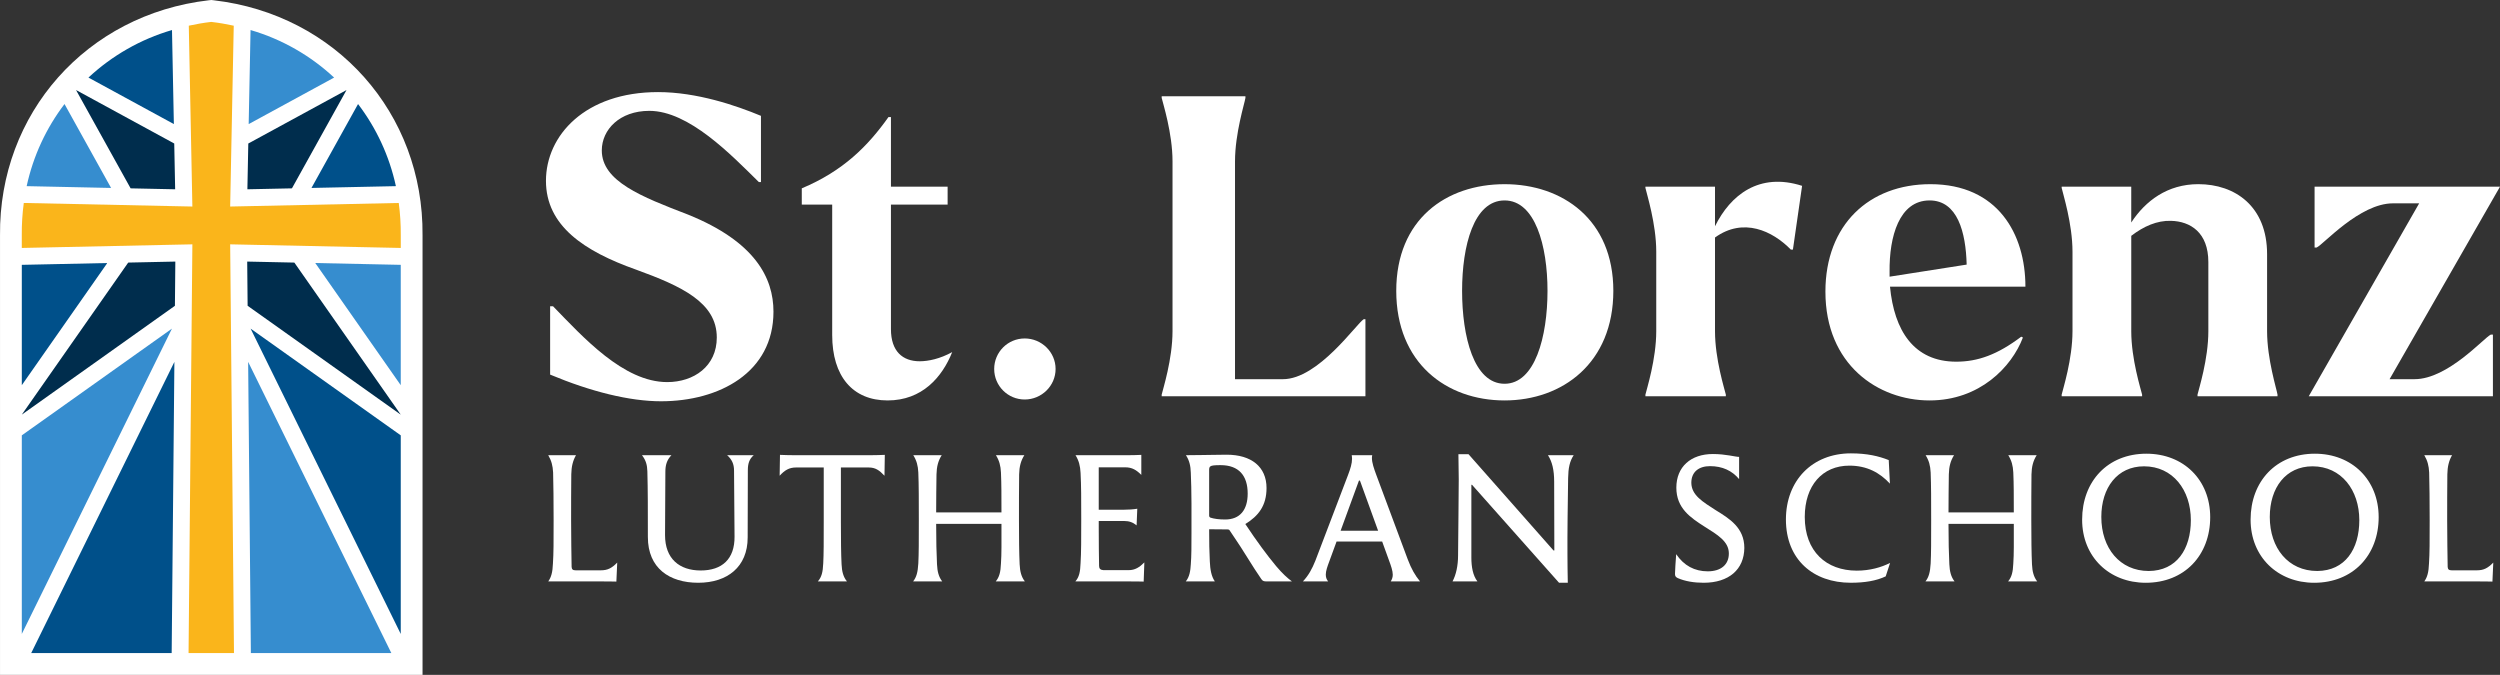<svg xmlns="http://www.w3.org/2000/svg" id="Layer_2" viewBox="0 0 344.418 92.973"><rect x="0" y="0" width="344.418" height="92.973" fill="#333333" stroke="none"/><g id="Components"><g id="_20c8bdfd-0a92-489c-96ff-1b900314cfe5_10"><path d="M82.808,80.101h-7.28c.418-.58.604-1.275.649-2.481.093-1.392.093-2.968.093-5.889,0-2.829-.024-4.822-.069-6.63-.047-.951-.232-1.646-.673-2.389h3.825c-.44.766-.626,1.577-.648,2.62-.024,2.017-.024,4.127-.024,6.399,0,2.225.046,4.891.069,6.375.024.348.186.464.556.464h3.477c.928,0,1.507-.301,2.25-1.066l-.116,2.619c-.719-.022-1.367-.022-2.11-.022Z" style="fill:#fff; stroke-width:0px;"></path><path d="M89.255,74.003c0-3.872,0-6.422-.069-9.065-.024-.858-.186-1.507-.742-2.226h4.057c-.648.673-.834,1.392-.834,2.272,0,2.991-.046,5.495-.046,8.74s1.97,4.869,4.915,4.869,4.683-1.577,4.66-4.66l-.069-9.088c0-.927-.301-1.553-.951-2.133h3.663c-.626.534-.811,1.183-.811,2.064,0,3.223-.024,6.051-.024,9.273,0,4.057-2.805,6.236-6.816,6.236-3.964,0-6.932-2.017-6.932-6.282Z" style="fill:#fff; stroke-width:0px;"></path><path d="M113.415,77.62c.069-1.322.069-2.968.069-5.913v-7.303h-3.825c-.927,0-1.553.371-2.249,1.136l.046-2.875c.626.024,1.252.046,1.901.046h10.641c.649,0,1.252-.022,1.901-.046l-.046,2.875c-.719-.765-1.252-1.136-2.179-1.136h-3.825v7.558c0,2.388.022,4.358.092,5.773.047.997.232,1.739.742,2.365h-4.011c.511-.58.695-1.275.742-2.481Z" style="fill:#fff; stroke-width:0px;"></path><path d="M137.968,72.171h-8.996c0,2.319.046,4.174.116,5.564.046.997.232,1.739.718,2.365h-4.01c.464-.58.648-1.275.718-2.481.07-1.392.07-2.968.07-5.913,0-2.805,0-4.799-.07-6.607-.046-.951-.232-1.646-.695-2.389h3.918c-.487.766-.695,1.577-.719,2.644-.022,1.692-.046,3.408-.046,5.239h8.996c0-2.225,0-3.917-.069-5.494-.047-.951-.232-1.646-.695-2.389h3.917c-.486.766-.695,1.577-.718,2.644-.024,2.039-.024,4.103-.024,6.352,0,2.527.024,4.544.093,6.028.046.997.232,1.739.719,2.365h-4.011c.487-.58.672-1.275.719-2.481.093-1.322.069-2.806.069-5.449Z" style="fill:#fff; stroke-width:0px;"></path><path d="M155.659,80.101h-7.511c.533-.604.672-1.299.718-2.527.093-1.391.093-3.431.093-6.074,0-2.829,0-4.544-.093-6.353-.046-.951-.232-1.692-.695-2.434h7.234c.626,0,1.228-.022,1.831-.046v2.759c-.672-.673-1.274-1.044-2.202-1.044h-3.664v5.842h3.431c.673,0,1.322-.046,1.878-.139l-.092,2.296c-.511-.418-1.02-.604-1.693-.604h-3.524v.998c0,2.063.024,3.895.047,5.193,0,.371.185.556.603.58h3.455c.904,0,1.507-.394,2.179-1.067l-.093,2.643c-.626-.022-1.228-.022-1.901-.022Z" style="fill:#fff; stroke-width:0px;"></path><path d="M164.054,77.759c.093-1.137.093-2.666.093-4.312v-4.081c0-1.692-.047-3.014-.093-4.242-.024-.951-.209-1.716-.673-2.412l2.11-.022c.974,0,2.342-.047,3.502-.047,3.408,0,5.494,1.67,5.494,4.591,0,2.433-1.113,3.848-2.921,4.961,1.599,2.411,2.99,4.289,4.242,5.796.858,1.02,1.553,1.646,2.179,2.11h-3.477c-.394,0-.556-.047-.742-.325-.533-.765-1.205-1.808-2.202-3.408-.835-1.368-1.624-2.458-2.157-3.292-.069-.116-.162-.14-.301-.14l-2.527-.022c0,1.762.024,3.107.093,4.428.047,1.113.209,2.064.695,2.759h-4.01c.51-.604.648-1.461.695-2.342ZM171.89,67.999c0-2.458-1.205-3.918-3.732-3.918-.858,0-1.228.046-1.391.162-.139.069-.186.255-.186.487v6.306c0,.139.07.232.186.278.487.162,1.183.255,2.017.255,2.064,0,3.107-1.345,3.107-3.57Z" style="fill:#fff; stroke-width:0px;"></path><path d="M191.599,80.101c.186-.301.279-.604.279-.927,0-.534-.255-1.252-.487-1.878l-.974-2.69h-6.282l-1.044,2.852c-.208.556-.44,1.205-.44,1.692,0,.371.093.672.325.951h-3.478c.765-.812,1.252-1.693,1.716-2.852l4.498-11.801c.325-.858.556-1.576.556-2.249,0-.185-.024-.347-.047-.487h2.829c-.024.116-.046.255-.046.372,0,.672.278,1.46.603,2.342l4.335,11.638c.487,1.298,1.02,2.225,1.693,3.037h-4.035ZM189.861,73.122l-2.504-6.908h-.14l-2.526,6.908h5.17Z" style="fill:#fff; stroke-width:0px;"></path><path d="M202.799,66.793h-.093v10.039c0,1.252.208,2.457.834,3.269h-3.431c.487-.905.765-2.157.765-3.594.047-3.177.069-8.161.093-10.479-.024-1.136-.024-2.249-.046-3.455h1.391l11.708,13.261h.116c0-3.152-.024-6.421-.024-9.482,0-1.6-.279-2.759-.858-3.64h3.547c-.556.835-.741,1.786-.765,3.153-.046,2.829-.115,7.952-.093,10.572,0,1.274.024,2.55.047,3.848h-1.206l-11.986-13.493Z" style="fill:#fff; stroke-width:0px;"></path><path d="M231.132,79.637c-.301-.14-.372-.301-.372-.58,0-.464.093-1.739.162-2.712,1.067,1.577,2.527,2.365,4.359,2.365,1.785,0,2.921-.905,2.897-2.504-.022-1.624-1.553-2.527-3.362-3.663-1.924-1.23-3.871-2.527-3.871-5.356,0-2.875,1.994-4.637,5.031-4.637,1.785,0,3.083.394,3.616.394v3.061c-.973-1.159-2.295-1.785-4.01-1.785-1.507,0-2.573.765-2.573,2.296.022,1.692,1.53,2.596,3.338,3.756,1.924,1.181,3.964,2.433,3.964,5.216-.024,2.968-2.133,4.799-5.61,4.799-1.321,0-2.573-.208-3.57-.648Z" style="fill:#fff; stroke-width:0px;"></path><path d="M246.041,71.569c0-5.355,3.617-9.111,8.95-9.111,2.203,0,3.825.371,5.216.927l.162,3.245c-1.391-1.506-3.153-2.481-5.587-2.481-3.71,0-6.144,2.736-6.144,7.071,0,4.754,2.968,7.396,7.164,7.396,1.786,0,3.362-.441,4.591-1.067l-.604,1.855c-1.274.603-2.851.88-4.822.88-5.147,0-8.926-3.176-8.926-8.717Z" style="fill:#fff; stroke-width:0px;"></path><path d="M277.435,72.171h-8.996c0,2.319.046,4.174.116,5.564.046.997.232,1.739.718,2.365h-4.01c.464-.58.648-1.275.718-2.481.07-1.392.07-2.968.07-5.913,0-2.805,0-4.799-.07-6.607-.046-.951-.232-1.646-.695-2.389h3.918c-.487.766-.695,1.577-.719,2.644-.022,1.692-.046,3.408-.046,5.239h8.996c0-2.225,0-3.917-.069-5.494-.047-.951-.232-1.646-.695-2.389h3.917c-.486.766-.695,1.577-.718,2.644-.024,2.039-.024,4.103-.024,6.352,0,2.527.024,4.544.093,6.028.046.997.232,1.739.719,2.365h-4.011c.487-.58.672-1.275.719-2.481.093-1.322.069-2.806.069-5.449Z" style="fill:#fff; stroke-width:0px;"></path><path d="M286.849,71.592c0-5.287,3.524-9.088,8.857-9.088,5.123,0,8.787,3.617,8.787,8.74,0,5.263-3.548,9.042-8.88,9.042-5.008,0-8.764-3.547-8.764-8.693ZM301.827,71.662c0-4.15-2.481-7.419-6.446-7.419-3.687,0-5.888,2.944-5.888,6.978,0,4.29,2.55,7.442,6.538,7.442,3.825-.024,5.796-2.991,5.796-7.001Z" style="fill:#fff; stroke-width:0px;"></path><path d="M310.058,71.592c0-5.287,3.524-9.088,8.857-9.088,5.123,0,8.787,3.617,8.787,8.74,0,5.263-3.548,9.042-8.88,9.042-5.008,0-8.764-3.547-8.764-8.693ZM325.036,71.662c0-4.15-2.481-7.419-6.446-7.419-3.687,0-5.888,2.944-5.888,6.978,0,4.29,2.55,7.442,6.538,7.442,3.825-.024,5.796-2.991,5.796-7.001Z" style="fill:#fff; stroke-width:0px;"></path><path d="M341.267,80.101h-7.28c.418-.58.604-1.275.649-2.481.093-1.392.093-2.968.093-5.889,0-2.829-.024-4.822-.069-6.63-.047-.951-.232-1.646-.673-2.389h3.825c-.44.766-.626,1.577-.648,2.62-.024,2.017-.024,4.127-.024,6.399,0,2.225.046,4.891.069,6.375.024.348.186.464.556.464h3.477c.928,0,1.507-.301,2.25-1.066l-.116,2.619c-.719-.022-1.367-.022-2.11-.022Z" style="fill:#fff; stroke-width:0px;"></path><path d="M75.789,51.607v-9.414h.401c4.134,4.248,9.701,10.447,15.729,10.447,3.674,0,6.831-2.181,6.831-6.142,0-4.822-4.821-7.061-11.136-9.357-7.118-2.525-12.399-6.027-12.399-12.227,0-6.257,5.396-12.227,15.441-12.227,5.339,0,10.734,1.837,14.179,3.272v9.127h-.287c-3.846-3.788-9.644-9.815-15.097-9.815-4.076,0-6.544,2.583-6.544,5.453,0,4.248,5.453,6.372,11.882,8.84,9.242,3.731,11.769,8.726,11.769,13.375,0,8.381-7.463,12.342-15.499,12.342-4.306,0-9.645-1.32-15.27-3.674Z" style="fill:#fff; stroke-width:0px;"></path><path d="M114.649,46.154v-17.968h-4.19v-2.238c5.74-2.411,9.127-5.856,11.94-9.816h.344v9.587h7.808v2.468h-7.808v17.164c0,3.042,1.607,4.42,3.961,4.42,1.206,0,2.813-.345,4.478-1.263-1.377,3.444-4.133,6.659-8.898,6.659-4.821,0-7.635-3.33-7.635-9.013Z" style="fill:#fff; stroke-width:0px;"></path><path d="M136.967,50.833c0-2.325,1.879-4.205,4.204-4.205s4.255,1.88,4.255,4.205-1.93,4.205-4.255,4.205-4.204-1.88-4.204-4.205Z" style="fill:#fff; stroke-width:0px;"></path><path d="M170.144,22.216v30.023h6.602c4.879,0,10.16-7.692,11.136-8.267h.23v10.62h-28.07v-.23c.173-.747,1.493-4.88,1.493-8.726v-23.421c0-3.846-1.32-7.979-1.493-8.726v-.23h11.538v.23c-.114.747-1.435,4.88-1.435,8.726Z" style="fill:#fff; stroke-width:0px;"></path><path d="M192.358,40.069c0-9.873,6.889-14.695,14.925-14.695,7.979,0,14.982,4.88,14.982,14.695,0,9.931-7.003,15.098-14.982,15.098-8.036,0-14.925-5.167-14.925-15.098ZM213.196,40.069c0-6.257-1.723-12.456-5.913-12.456-4.248,0-5.854,6.257-5.854,12.456,0,6.257,1.606,12.801,5.854,12.801,4.19,0,5.913-6.486,5.913-12.801Z" style="fill:#fff; stroke-width:0px;"></path><path d="M237.764,54.592h-11.079v-.23c.172-.747,1.492-4.88,1.492-8.726v-10.964c0-3.847-1.32-7.979-1.492-8.783v-.172h9.586v5.453c2.124-4.306,6.085-7.463,11.998-5.568l-1.264,8.783h-.287c-2.525-2.583-6.544-4.478-10.447-1.665v12.916c0,3.846,1.32,7.979,1.493,8.726v.23Z" style="fill:#fff; stroke-width:0px;"></path><path d="M251.482,40.184c0-9.242,6.027-14.81,14.466-14.81,9.3,0,13.088,6.889,13.088,14.121h-18.656c.574,6.027,3.272,10.333,9.128,10.333,2.984,0,5.683-.976,8.954-3.444l.23.115c-1.55,4.075-5.97,8.668-12.857,8.668-7.118,0-14.352-4.938-14.352-14.982ZM260.322,38.118l10.62-1.665c-.115-4.478-1.263-8.84-5.108-8.84-4.191,0-5.568,4.994-5.512,9.815v.69Z" style="fill:#fff; stroke-width:0px;"></path><path d="M295.109,54.592h-11.079v-.23c.172-.747,1.492-4.88,1.492-8.726v-10.964c0-3.847-1.32-7.979-1.492-8.783v-.172h9.586v4.936c1.952-2.985,4.994-5.281,9.242-5.281,5.052,0,9.472,3.043,9.472,9.644v10.62c0,3.846,1.32,7.979,1.435,8.726v.23h-11.021v-.23c.173-.747,1.493-4.88,1.493-8.726v-9.529c0-4.075-2.469-5.625-5.167-5.683-1.894-.058-3.731.746-5.453,2.066v13.146c0,3.846,1.32,7.979,1.493,8.726v.23Z" style="fill:#fff; stroke-width:0px;"></path><path d="M333.281,28.014h-3.616c-4.592,0-9.586,5.683-10.505,6.085h-.287v-8.381h25.545l-15.212,26.52h3.444c4.592,0,9.586-5.74,10.505-6.143h.287v8.496h-25.373l15.212-26.578Z" style="fill:#fff; stroke-width:0px;"></path><path d="M29.456.04l-.345-.04-.354.039C11.935,1.988-.159,15.613.002,32.435v60.537h58.21v-60.565C58.361,15.611,46.267,1.988,29.456.04Z" style="fill:#fff; stroke-width:0px;"></path><polygon points="55.211 53.068 55.211 36.486 43.434 36.236 55.211 53.068" style="fill:#368dcf; stroke-width:0px;"></polygon><path d="M54.542,25.645c-.904-4.17-2.706-8.018-5.214-11.312l-6.417,11.559,11.631-.247Z" style="fill:#00508a; stroke-width:0px;"></path><polygon points="34.524 45.271 55.211 87.339 55.211 59.978 53.863 59.02 34.524 45.271" style="fill:#00508a; stroke-width:0px;"></polygon><path d="M34.517,4.138l-.257,12.958,11.77-6.408c-3.223-3-7.143-5.274-11.513-6.55Z" style="fill:#368dcf; stroke-width:0px;"></path><polygon points="34.561 89.973 53.914 89.973 34.186 49.854 34.561 89.973" style="fill:#368dcf; stroke-width:0px;"></polygon><polygon points="4.352 59.019 3.004 59.977 3.004 87.335 23.689 45.273 4.352 59.019" style="fill:#368dcf; stroke-width:0px;"></polygon><polygon points="23.651 89.973 24.026 49.856 4.299 89.973 23.651 89.973" style="fill:#00508a; stroke-width:0px;"></polygon><path d="M23.696,4.138c-4.369,1.276-8.288,3.549-11.511,6.549l11.767,6.407-.257-12.956Z" style="fill:#00508a; stroke-width:0px;"></path><polygon points="3.004 36.486 3.004 53.066 14.781 36.236 3.004 36.486" style="fill:#00508a; stroke-width:0px;"></polygon><path d="M3.673,25.645l11.631.247-6.417-11.559c-2.508,3.294-4.31,7.142-5.214,11.312Z" style="fill:#368dcf; stroke-width:0px;"></path><polygon points="4.352 59.019 3.004 59.977 3.004 59.977 3.004 87.335 23.689 45.273 4.352 59.019" style="fill:none; stroke-width:0px;"></polygon><polygon points="40.552 36.175 40.552 36.175 55.211 57.125 40.552 36.175" style="fill:none; stroke-width:0px;"></polygon><polygon points="23.651 89.973 24.026 49.856 4.299 89.973 23.651 89.973" style="fill:none; stroke-width:0px;"></polygon><rect x="36.237" y="19.181" width="15.479" height="0" transform="translate(5.861 48.32) rotate(-60.963)" style="fill:none; stroke-width:0px;"></rect><rect x="14.239" y="11.442" width="0" height="15.479" transform="translate(-7.521 9.322) rotate(-29.037)" style="fill:none; stroke-width:0px;"></rect><polygon points="24.005 19.771 15.78 15.293 24.005 19.771 24.005 19.771" style="fill:none; stroke-width:0px;"></polygon><polygon points="3.004 57.123 16.23 47.721 3.004 57.123 3.004 57.123" style="fill:none; stroke-width:0px;"></polygon><polygon points="3.004 36.486 3.004 53.066 14.781 36.236 3.004 36.486" style="fill:none; stroke-width:0px;"></polygon><path d="M54.543,25.645c-.904-4.17-2.706-8.018-5.214-11.312l-6.417,11.559,11.631-.247Z" style="fill:none; stroke-width:0px;"></path><path d="M46.013,10.672c-3.22-2.993-7.133-5.262-11.496-6.535l-.256,12.958,11.769-6.408c-.005-.005-.011-.01-.017-.015Z" style="fill:none; stroke-width:0px;"></path><path d="M8.887,14.333c-2.509,3.294-4.31,7.142-5.214,11.312l11.631.247-6.417-11.559Z" style="fill:none; stroke-width:0px;"></path><path d="M23.695,4.138c-4.369,1.276-8.288,3.549-11.51,6.549l11.767,6.407-.257-12.956Z" style="fill:none; stroke-width:0px;"></path><polygon points="34.561 89.973 53.915 89.973 34.186 49.854 34.561 89.973" style="fill:none; stroke-width:0px;"></polygon><polygon points="34.524 45.271 55.211 87.339 55.211 59.978 53.863 59.02 34.524 45.271" style="fill:none; stroke-width:0px;"></polygon><polygon points="55.211 53.068 55.211 36.486 43.434 36.236 55.211 53.068" style="fill:none; stroke-width:0px;"></polygon><polygon points="24.155 36.037 17.663 36.175 3.004 57.123 3.004 57.123 16.23 47.721 24.098 42.128 24.155 36.037" style="fill:#002d4d; stroke-width:0px;"></polygon><polygon points="24.005 19.771 15.78 15.293 10.486 12.41 10.482 12.415 17.995 25.948 24.13 26.078 24.005 19.771" style="fill:#002d4d; stroke-width:0px;"></polygon><polygon points="34.207 19.772 34.082 26.078 40.219 25.948 47.733 12.415 47.729 12.41 34.207 19.772" style="fill:#002d4d; stroke-width:0px;"></polygon><polygon points="34.114 42.126 55.211 57.125 40.552 36.175 34.057 36.037 34.114 42.126" style="fill:#002d4d; stroke-width:0px;"></polygon><polygon points="15.78 15.293 10.477 12.405 10.482 12.415 10.486 12.41 15.78 15.293" style="fill:#fff; stroke-width:0px;"></polygon><path d="M54.934,27.962l-23.225.492.493-24.914c-1.012-.221-2.042-.399-3.091-.521l-.009-.001h0c-1.05.122-2.08.3-3.092.521l.493,24.915-23.225-.492c-.194,1.443-.29,2.926-.276,4.444v1.753l23.502-.498-.526,56.312h6.258l-.526-56.312,23.503.498v-1.752c.013-1.519-.084-3.002-.278-4.445Z" style="fill:#fab51b; stroke-width:0px;"></path></g></g></svg>